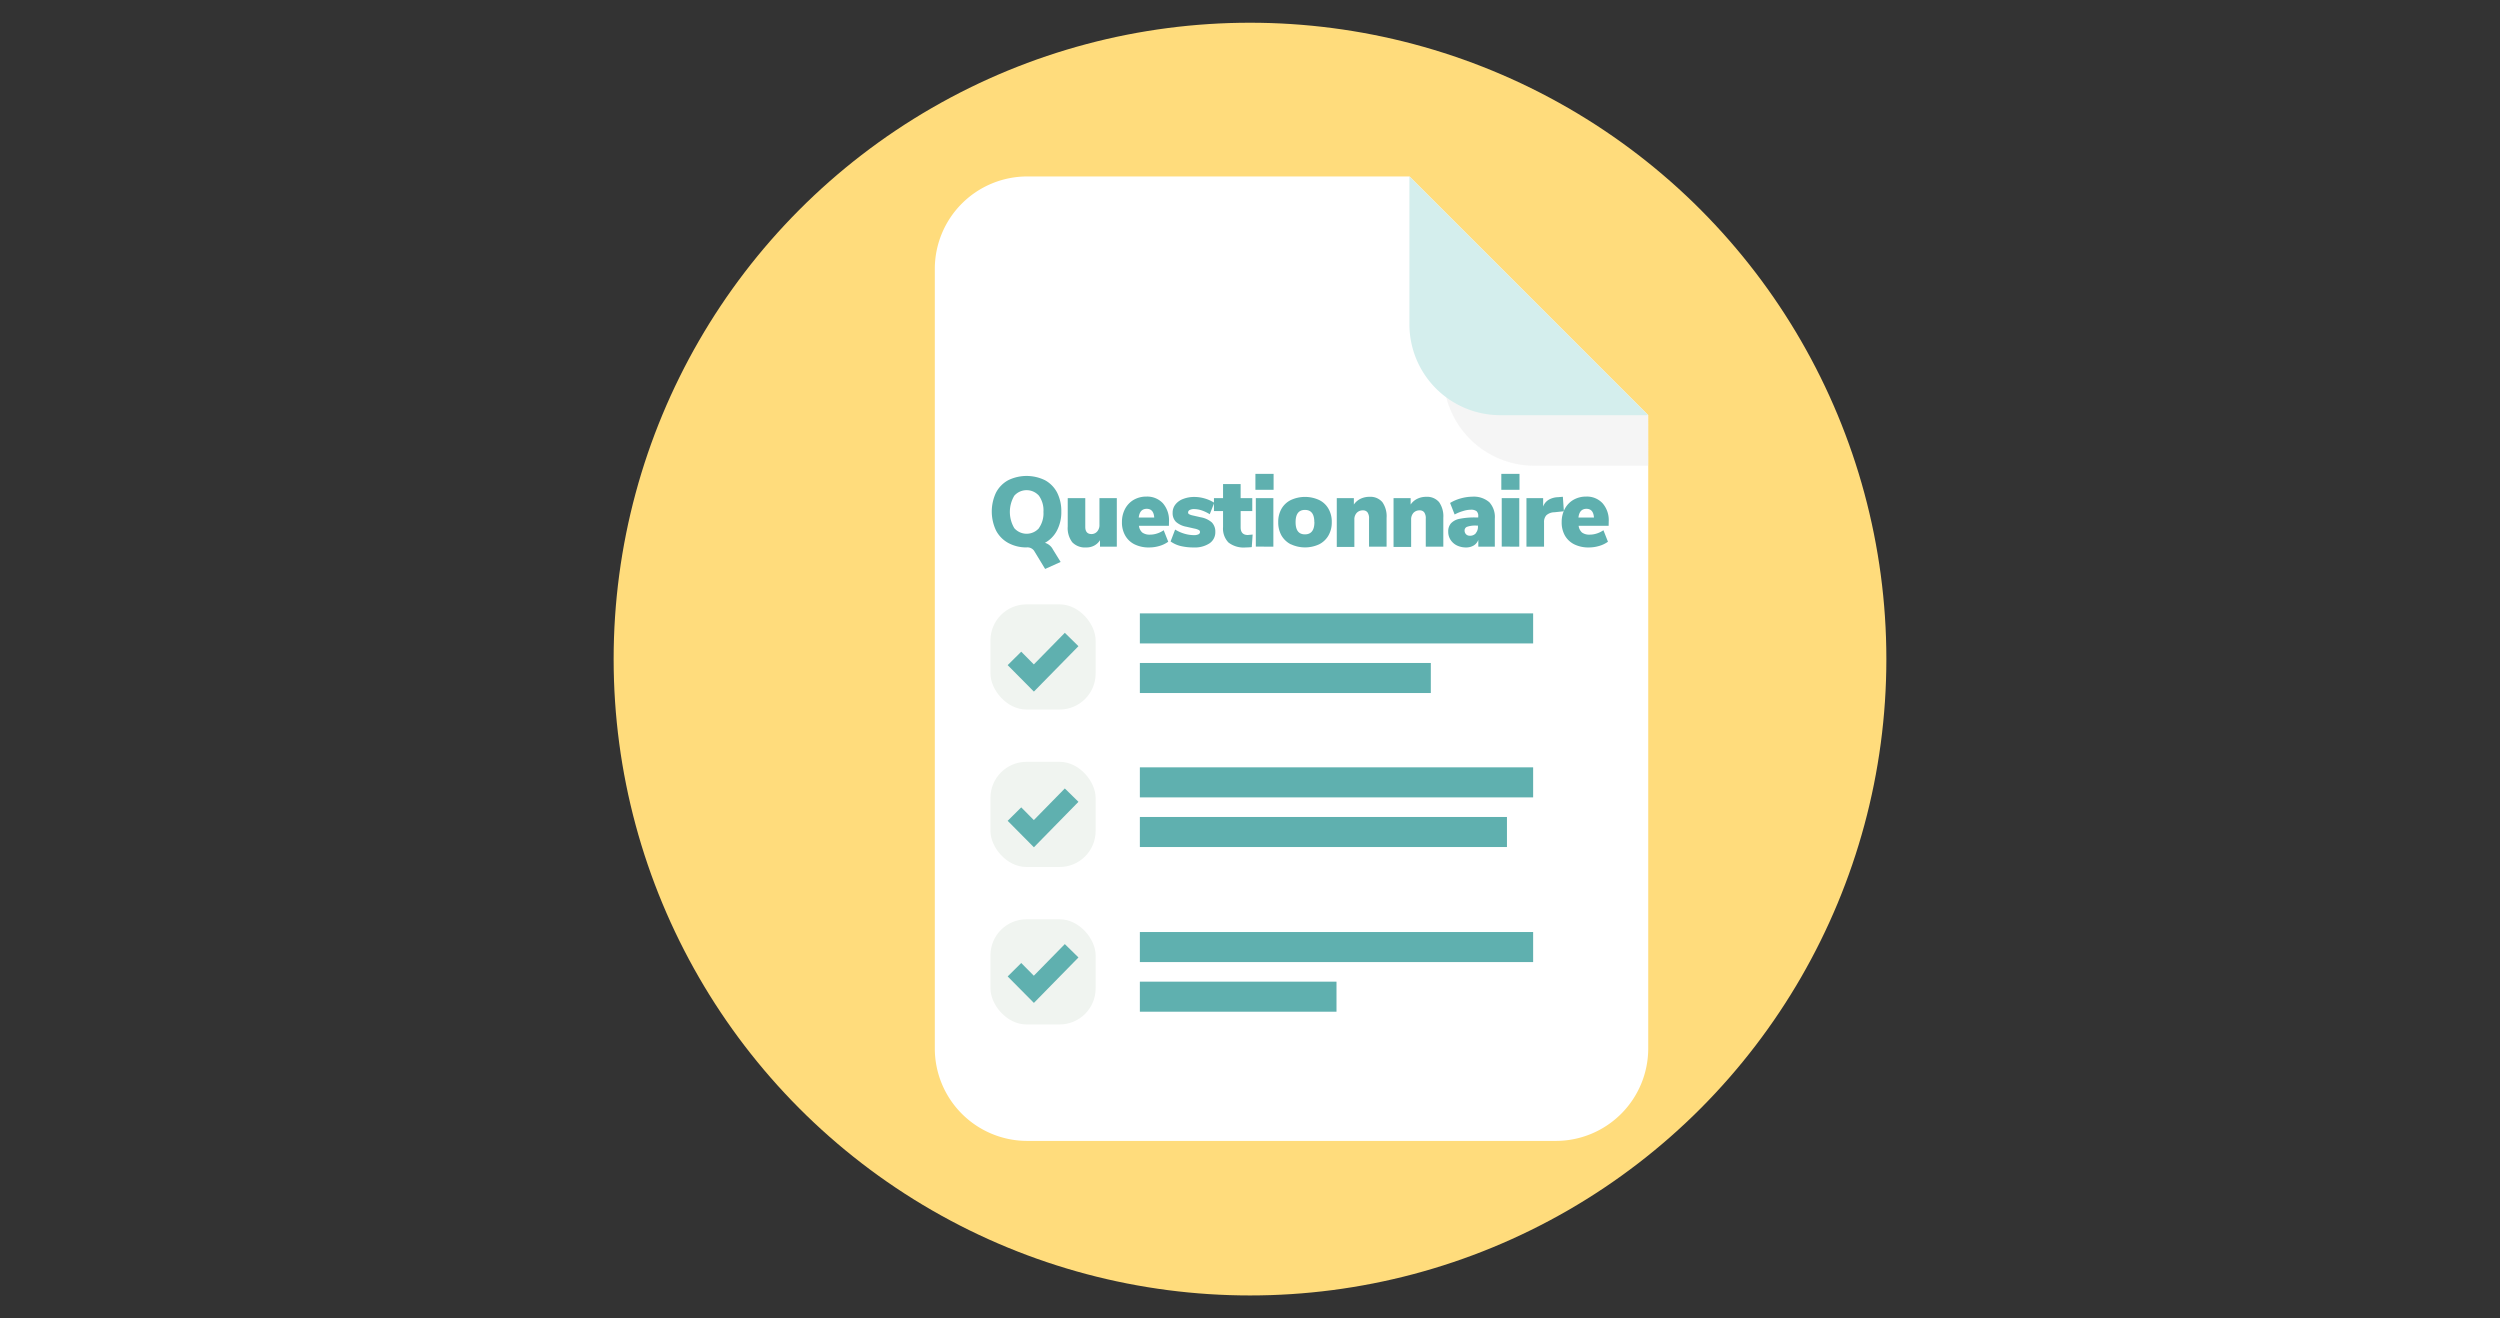 <?xml version="1.0" encoding="UTF-8"?> <svg xmlns="http://www.w3.org/2000/svg" viewBox="0 0 550 290"><rect x="0" y="0" width="550" height="290" fill="#333333" stroke="none"/><defs><style>.cls-1{isolation:isolate;}.cls-2{fill:#ffdc7c;}.cls-3{fill:#fff;}.cls-4{fill:#ededed;opacity:0.5;mix-blend-mode:multiply;}.cls-5{fill:#d4eeed;}.cls-6,.cls-9{fill:none;stroke:#5fb0af;stroke-miterlimit:10;}.cls-6{stroke-width:6.61px;}.cls-7{fill:#f0f4f0;}.cls-8{fill:#5fb0af;}.cls-9{stroke-width:4.2px;}</style></defs><title>550pc-questionnaire-bubble</title><g class="cls-1"><g id="Layer_1" data-name="Layer 1"><circle class="cls-2" cx="275" cy="145" r="140"></circle><path class="cls-3" d="M342.27,251H226a20.34,20.34,0,0,1-20.34-20.34V59.16A20.34,20.34,0,0,1,226,38.82h84.09l52.52,52.52V230.7A20.34,20.34,0,0,1,342.27,251Z"></path><path class="cls-4" d="M362.61,102.46H337.56a20,20,0,0,1-20-20V50l45,41.39Z"></path><path class="cls-5" d="M362.61,91.34H330.07a20,20,0,0,1-20-20V38.82Z"></path><line class="cls-6" x1="250.77" y1="138.25" x2="337.29" y2="138.25"></line><line class="cls-6" x1="250.77" y1="149.16" x2="314.78" y2="149.16"></line><line class="cls-6" x1="250.77" y1="172.12" x2="337.29" y2="172.12"></line><line class="cls-6" x1="250.77" y1="183.04" x2="331.53" y2="183.04"></line><line class="cls-6" x1="250.77" y1="208.35" x2="337.29" y2="208.35"></line><line class="cls-6" x1="250.77" y1="219.27" x2="294.03" y2="219.27"></line><rect class="cls-7" x="217.9" y="132.96" width="23.14" height="23.14" rx="7.93"></rect><rect class="cls-7" x="217.9" y="167.6" width="23.14" height="23.14" rx="7.93"></rect><rect class="cls-7" x="217.9" y="202.24" width="23.14" height="23.14" rx="7.93"></rect><path class="cls-8" d="M231.64,120.88l1.7,2.75-3.41,1.54-2.43-4a1.79,1.79,0,0,0-1.65-.74,8.25,8.25,0,0,1-4.07-1,6.57,6.57,0,0,1-2.66-2.74,9.75,9.75,0,0,1,0-8.31,6.58,6.58,0,0,1,2.66-2.72,9.19,9.19,0,0,1,8.14,0,6.55,6.55,0,0,1,2.65,2.72,9,9,0,0,1,.92,4.16,8.66,8.66,0,0,1-.94,4.14,6.51,6.51,0,0,1-2.66,2.74A2.89,2.89,0,0,1,231.64,120.88Zm-3.08-4.7a5.64,5.64,0,0,0,1-3.57,5.53,5.53,0,0,0-1-3.56,3.62,3.62,0,0,0-5.41,0,7,7,0,0,0,0,7.15,3.61,3.61,0,0,0,5.42,0Z"></path><path class="cls-8" d="M245.7,109.59v10.68H242v-1.43a3.36,3.36,0,0,1-1.27,1.19,3.62,3.62,0,0,1-1.77.41,3.87,3.87,0,0,1-3.06-1.14,5.16,5.16,0,0,1-1-3.46v-6.25h3.86v6.34c0,1,.45,1.56,1.34,1.56a1.64,1.64,0,0,0,1.28-.56,2.12,2.12,0,0,0,.5-1.48v-5.86Z"></path><path class="cls-8" d="M257.16,115.67h-6.59a2.29,2.29,0,0,0,.75,1.5,2.73,2.73,0,0,0,1.68.45,4.93,4.93,0,0,0,1.58-.26,5.17,5.17,0,0,0,1.43-.71l1,2.53a6.3,6.3,0,0,1-1.93.93,8,8,0,0,1-2.26.33,7,7,0,0,1-3.19-.67,4.78,4.78,0,0,1-2.07-1.93,5.74,5.74,0,0,1-.73-3,6.06,6.06,0,0,1,.68-2.88,5,5,0,0,1,1.91-2,5.46,5.46,0,0,1,2.77-.71,4.72,4.72,0,0,1,3.65,1.47,5.71,5.71,0,0,1,1.34,4Zm-6.64-1.82h3.41c-.09-1.28-.64-1.91-1.65-1.91S250.67,112.57,250.52,113.85Z"></path><path class="cls-8" d="M259.72,120.12a6.48,6.48,0,0,1-2.19-1l1-2.62a8.1,8.1,0,0,0,2,.9,7.47,7.47,0,0,0,2.13.33,2.2,2.2,0,0,0,1-.18.55.55,0,0,0,.34-.51.47.47,0,0,0-.25-.43,3.6,3.6,0,0,0-1-.33l-1.71-.39a4.73,4.73,0,0,1-2.34-1.09,2.73,2.73,0,0,1-.72-2,2.87,2.87,0,0,1,.61-1.81,3.83,3.83,0,0,1,1.7-1.22,6.7,6.7,0,0,1,2.49-.44,8.13,8.13,0,0,1,2.28.34,7.87,7.87,0,0,1,2.08.94l-1,2.52a8.48,8.48,0,0,0-1.75-.84,5.38,5.38,0,0,0-1.66-.29,2,2,0,0,0-1,.2.6.6,0,0,0-.35.56.4.4,0,0,0,.22.36,2.72,2.72,0,0,0,.76.27l1.8.41a5,5,0,0,1,2.45,1.14,2.89,2.89,0,0,1,.76,2.1,2.92,2.92,0,0,1-1.27,2.49,5.87,5.87,0,0,1-3.48.91A12.13,12.13,0,0,1,259.72,120.12Z"></path><path class="cls-8" d="M275.58,117.6l-.19,2.76a12.52,12.52,0,0,1-1.35.08,5.45,5.45,0,0,1-3.78-1.09,4.43,4.43,0,0,1-1.19-3.4v-3.51h-2v-2.85h2v-3.1h3.87v3.1h2.56v2.85h-2.56V116c0,1.13.53,1.7,1.58,1.7C274.84,117.67,275.19,117.64,275.58,117.6Z"></path><path class="cls-8" d="M276.19,104.25h4v3.5h-4Zm.09,16V109.59h3.86v10.68Z"></path><path class="cls-8" d="M284,119.76a5,5,0,0,1-2.07-1.94,5.84,5.84,0,0,1-.72-2.95,5.77,5.77,0,0,1,.72-2.94A4.81,4.81,0,0,1,284,110a7.43,7.43,0,0,1,6.21,0,4.76,4.76,0,0,1,2.05,1.92,5.68,5.68,0,0,1,.73,2.94,5.74,5.74,0,0,1-.73,2.95,4.92,4.92,0,0,1-2.05,1.94,7.38,7.38,0,0,1-6.19,0Zm5.15-4.89c0-1.8-.69-2.69-2.06-2.69s-2.06.89-2.06,2.69.68,2.69,2.06,2.69S289.17,116.66,289.17,114.87Z"></path><path class="cls-8" d="M304.12,110.47a5.41,5.41,0,0,1,.93,3.46v6.34h-3.86v-6.16a2.24,2.24,0,0,0-.34-1.39,1.19,1.19,0,0,0-1-.44,1.79,1.79,0,0,0-1.38.56,2.1,2.1,0,0,0-.51,1.48v6h-3.87V109.59h3.76V111a3.75,3.75,0,0,1,1.45-1.26,4.46,4.46,0,0,1,2-.44A3.45,3.45,0,0,1,304.12,110.47Z"></path><path class="cls-8" d="M316.6,110.47a5.41,5.41,0,0,1,.93,3.46v6.34h-3.86v-6.16a2.24,2.24,0,0,0-.34-1.39,1.19,1.19,0,0,0-1-.44,1.79,1.79,0,0,0-1.38.56,2.14,2.14,0,0,0-.5,1.48v6h-3.87V109.59h3.76V111a3.68,3.68,0,0,1,1.45-1.26,4.43,4.43,0,0,1,2-.44A3.45,3.45,0,0,1,316.6,110.47Z"></path><path class="cls-8" d="M327.65,110.49a4.81,4.81,0,0,1,1.21,3.62v6.16h-3.63v-1.5a2.46,2.46,0,0,1-1,1.23,3.2,3.2,0,0,1-1.71.44,4.52,4.52,0,0,1-2-.44,3.51,3.51,0,0,1-1.4-1.24,3.23,3.23,0,0,1-.51-1.79,2.65,2.65,0,0,1,.6-1.83,3.47,3.47,0,0,1,1.9-1,16.36,16.36,0,0,1,3.52-.3h.58v-.26a1.4,1.4,0,0,0-.37-1.12,2,2,0,0,0-1.3-.32,5.81,5.81,0,0,0-1.7.3,9.16,9.16,0,0,0-1.82.75l-1-2.54a9.25,9.25,0,0,1,2.33-1,10,10,0,0,1,2.57-.38A5.2,5.2,0,0,1,327.65,110.49Zm-3,6.82a2.07,2.07,0,0,0,.5-1.42v-.26h-.35a5.43,5.43,0,0,0-2,.25.85.85,0,0,0-.59.83,1.16,1.16,0,0,0,.32.83,1.1,1.1,0,0,0,.81.32A1.64,1.64,0,0,0,324.69,117.31Z"></path><path class="cls-8" d="M330.29,104.25h4v3.5h-4Zm.09,16V109.59h3.86v10.68Z"></path><path class="cls-8" d="M344.05,112.48l-2.11.22a2.66,2.66,0,0,0-1.75.67,2.15,2.15,0,0,0-.5,1.54v5.36h-3.87V109.59h3.67v1.85a2.87,2.87,0,0,1,1.22-1.49,4.33,4.33,0,0,1,2.06-.57l1.06-.09Z"></path><path class="cls-8" d="M353.9,115.67h-6.6a2.34,2.34,0,0,0,.76,1.5,2.7,2.7,0,0,0,1.67.45,5,5,0,0,0,1.59-.26,5.17,5.17,0,0,0,1.43-.71l1,2.53a6.25,6.25,0,0,1-1.94.93,8,8,0,0,1-2.25.33,7,7,0,0,1-3.19-.67,4.86,4.86,0,0,1-2.08-1.93,5.84,5.84,0,0,1-.72-3,6.06,6.06,0,0,1,.68-2.88,5,5,0,0,1,1.91-2,5.46,5.46,0,0,1,2.77-.71,4.68,4.68,0,0,1,3.64,1.47,5.66,5.66,0,0,1,1.35,4Zm-6.64-1.82h3.41c-.09-1.28-.64-1.91-1.65-1.91S347.4,112.57,347.26,113.85Z"></path><polyline class="cls-9" points="223.18 144.85 227.45 149.16 235.76 140.69"></polyline><polyline class="cls-9" points="223.18 179.1 227.45 183.41 235.76 174.93"></polyline><polyline class="cls-9" points="223.18 213.34 227.45 217.65 235.76 209.17"></polyline></g></g></svg> 